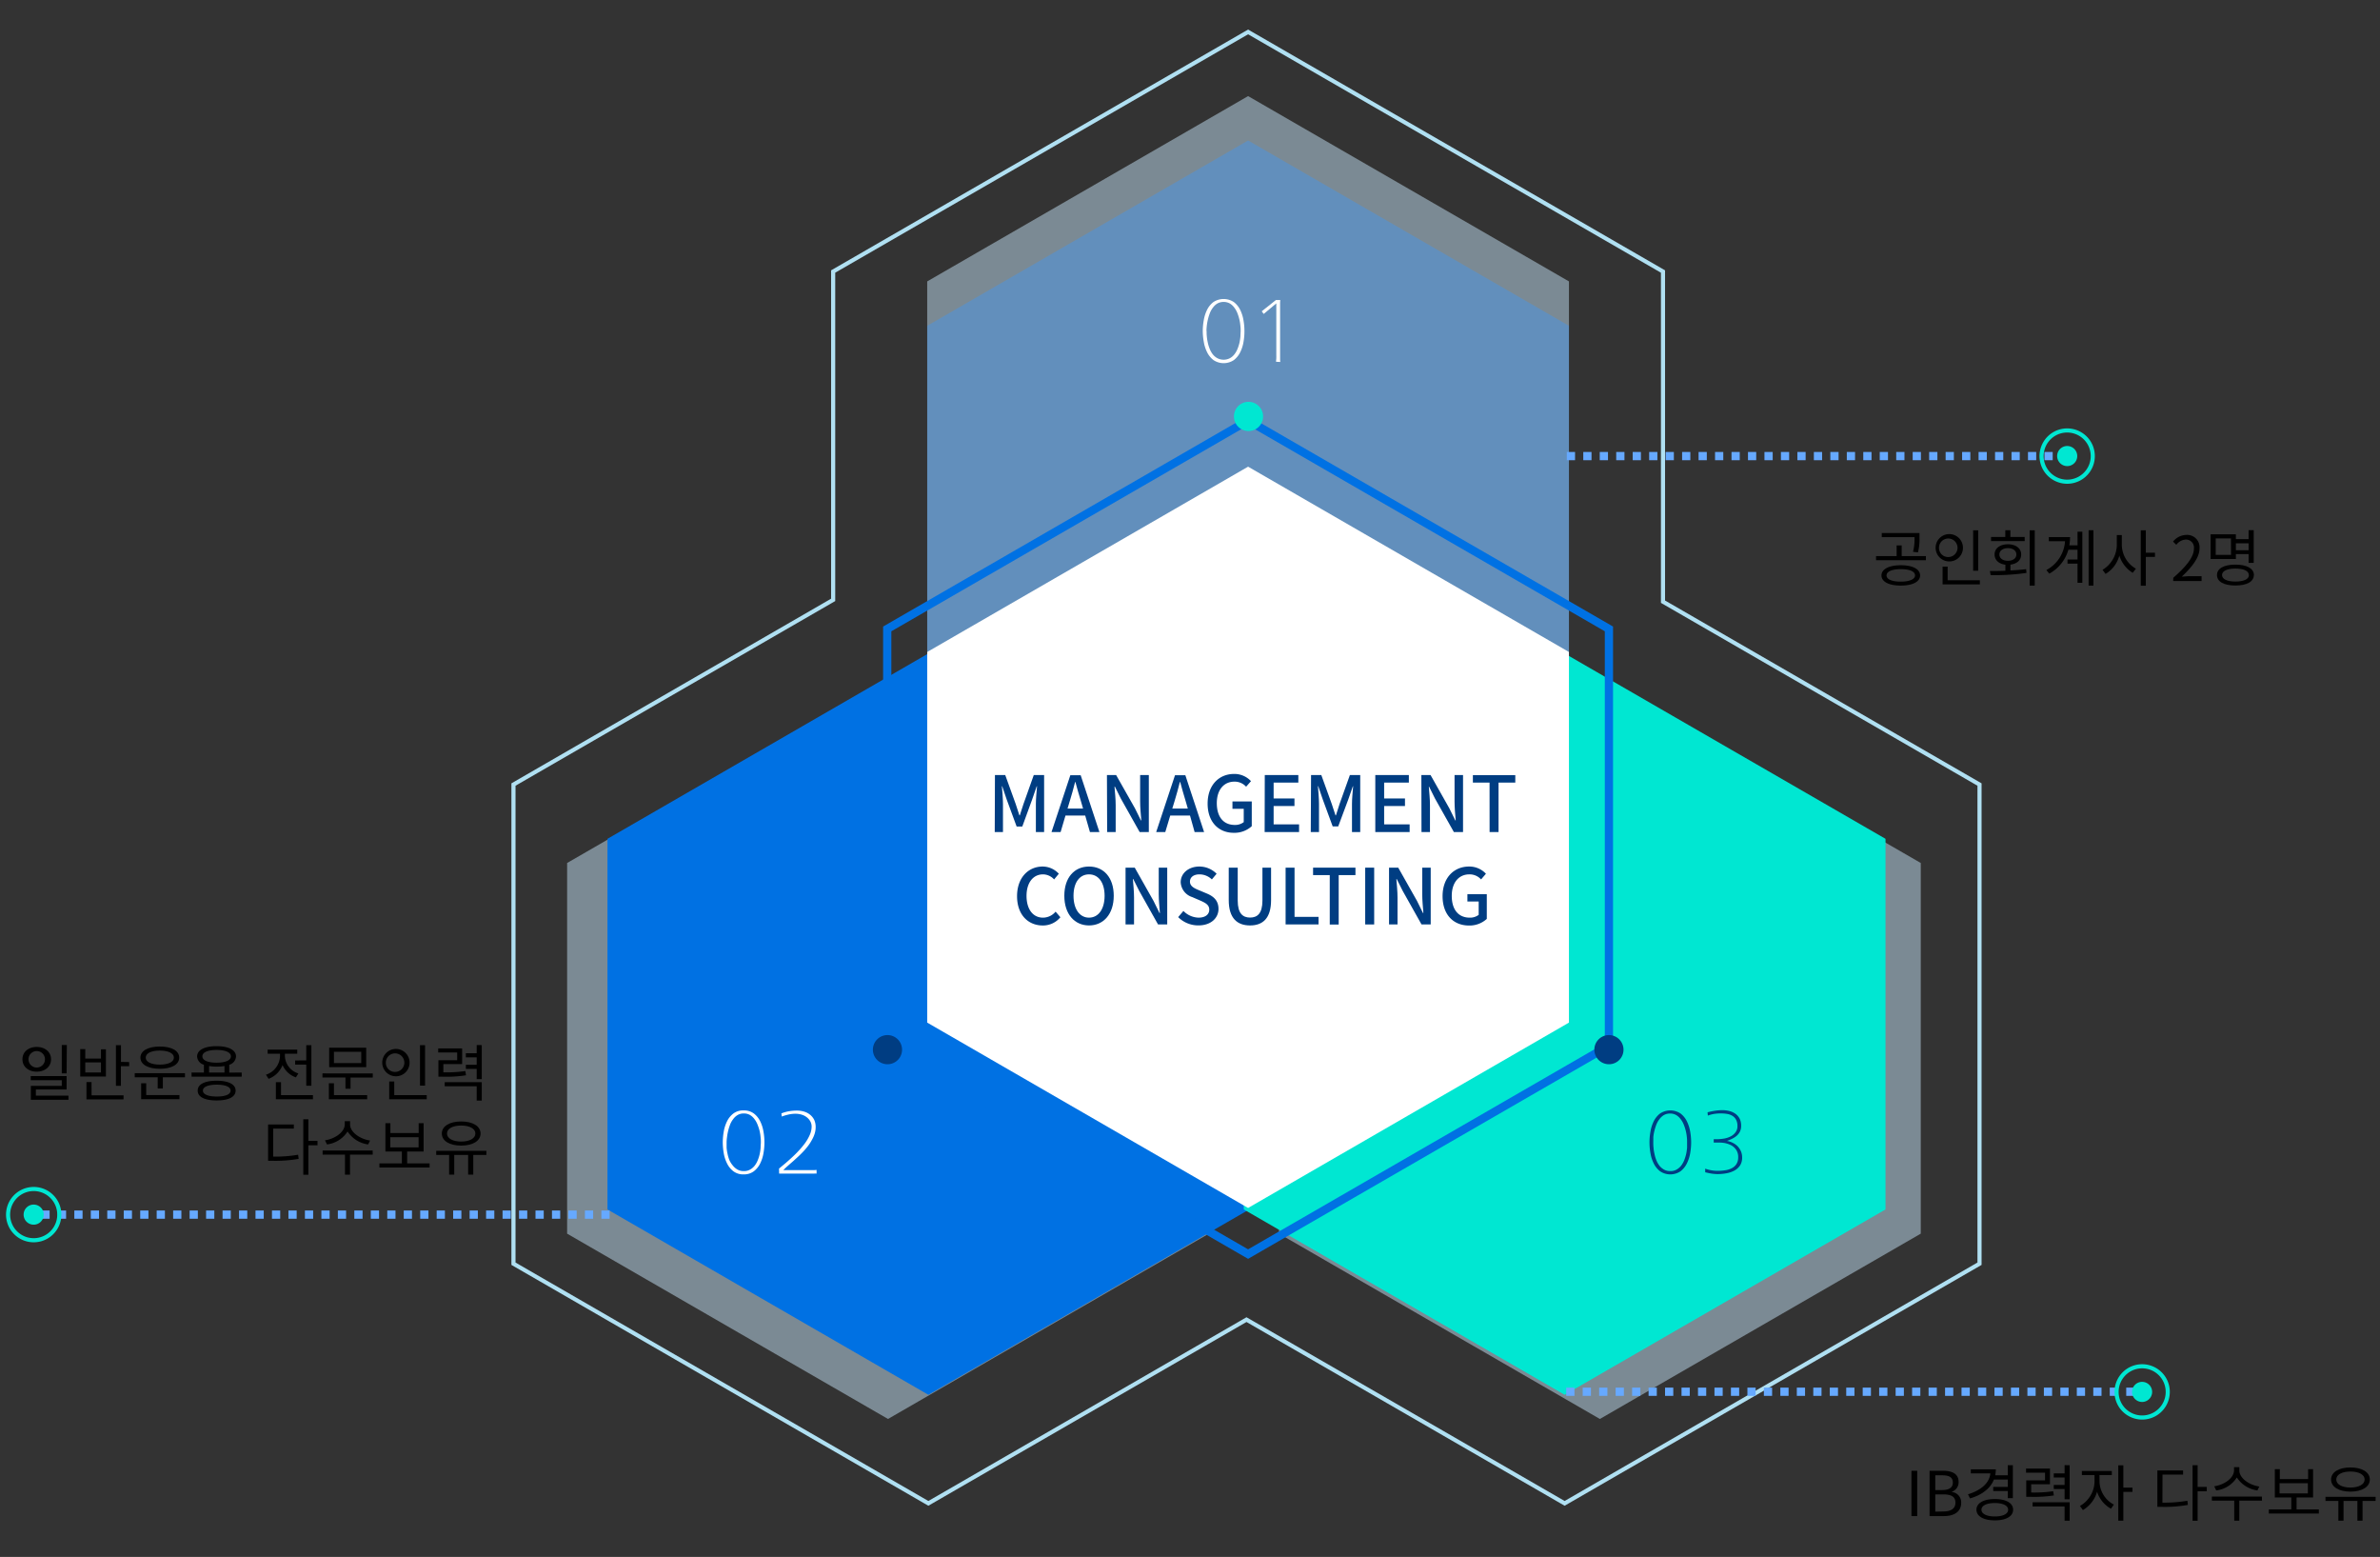 <svg xmlns="http://www.w3.org/2000/svg" viewBox="0 0 578 378"><rect x="0" y="0" width="578" height="378" fill="#333333" stroke="none"/><defs><style>.cls-1{isolation:isolate;}.cls-2{fill:#c4e3f7;opacity:0.5;}.cls-13,.cls-2,.cls-3,.cls-4,.cls-5,.cls-6,.cls-8{mix-blend-mode:multiply;}.cls-3,.cls-9{fill:#003d82;}.cls-4{fill:#0071e3;}.cls-10,.cls-5{fill:#00e7d2;}.cls-11,.cls-12,.cls-6,.cls-8{fill:none;stroke-miterlimit:10;}.cls-6{stroke:#b0e0f2;}.cls-7{fill:#fff;}.cls-8{stroke:#0071e3;}.cls-11,.cls-8{stroke-width:2px;}.cls-11{stroke:#66a9ff;stroke-dasharray:2 0 0 2;}.cls-12{stroke:#00e7d2;}</style></defs><g class="cls-1"><g id="레이어_1" data-name="레이어 1"><polygon class="cls-2" points="137.73 209.52 215.66 164.53 293.59 209.52 293.59 299.51 215.66 344.5 137.73 299.51 137.73 209.52"/><polygon class="cls-2" points="310.61 209.52 388.54 164.53 466.47 209.52 466.47 299.51 388.54 344.5 310.61 299.51 310.61 209.52"/><polygon class="cls-3" points="225.18 79.1 303.11 34.11 381.03 79.1 381.03 169.09 303.11 214.08 225.18 169.09 225.18 79.1"/><polygon class="cls-2" points="225.18 68.32 303.11 23.33 381.03 68.32 381.03 158.31 303.11 203.3 225.18 158.31 225.18 68.32"/><polygon class="cls-4" points="147.53 203.65 225.46 158.65 303.39 203.65 303.39 293.63 225.46 338.63 147.53 293.63 147.53 203.65"/><polygon class="cls-5" points="302.06 203.65 379.98 158.65 457.91 203.65 457.91 293.63 379.98 338.63 302.06 293.63 302.06 203.65"/><polygon class="cls-6" points="124.7 306.81 124.7 190.47 202.34 145.64 202.34 65.92 303.11 7.75 403.87 65.92 403.87 146.08 480.74 190.47 480.74 306.81 379.98 364.99 302.72 320.38 225.46 364.99 124.7 306.81"/><polygon class="cls-7" points="225.18 158.29 303.11 113.3 381.03 158.29 381.03 248.27 303.11 293.27 225.18 248.27 225.18 158.29"/><polygon class="cls-8" points="215.47 152.69 303.11 102.09 390.74 152.69 390.74 253.88 303.11 304.47 215.47 253.88 215.47 152.69"/><path class="cls-9" d="M219.07,254.85a3.54,3.54,0,1,0-3.53,3.53A3.53,3.53,0,0,0,219.07,254.85Z"/><path class="cls-9" d="M394.28,254.85a3.54,3.54,0,1,0-3.53,3.53A3.53,3.53,0,0,0,394.28,254.85Z"/><path class="cls-10" d="M306.75,101.11a3.54,3.54,0,1,0-3.53,3.53A3.53,3.53,0,0,0,306.75,101.11Z"/><line class="cls-11" x1="380.51" y1="110.73" x2="502.46" y2="110.73"/><path class="cls-10" d="M500.81,108.61a2.44,2.44,0,1,1-.89,3.33A2.44,2.44,0,0,1,500.81,108.61Z"/><path class="cls-12" d="M498.92,105.34a6.22,6.22,0,1,1-2.28,8.5A6.23,6.23,0,0,1,498.92,105.34Z"/><line class="cls-11" x1="148.05" y1="294.89" x2="8.18" y2="294.89"/><line class="cls-11" x1="380.37" y1="337.89" x2="520.24" y2="337.89"/><path class="cls-10" d="M519,335.82a2.44,2.44,0,1,1-.89,3.33A2.45,2.45,0,0,1,519,335.82Z"/><path class="cls-12" d="M517.13,332.54a6.22,6.22,0,1,1-2.28,8.5A6.24,6.24,0,0,1,517.13,332.54Z"/><path class="cls-10" d="M9.4,292.78a2.44,2.44,0,1,0,.89,3.33A2.43,2.43,0,0,0,9.4,292.78Z"/><path class="cls-12" d="M11.29,289.5a6.22,6.22,0,1,0,2.28,8.5A6.22,6.22,0,0,0,11.29,289.5Z"/><path class="cls-7" d="M292.1,80.35a14.86,14.86,0,0,1,.24-2.59,9,9,0,0,1,.8-2.53,5.35,5.35,0,0,1,1.55-1.9,4.51,4.51,0,0,1,4.95,0,5.35,5.35,0,0,1,1.55,1.9,9,9,0,0,1,.8,2.53,14.82,14.82,0,0,1,.23,2.59A15,15,0,0,1,302,83a8.89,8.89,0,0,1-.8,2.51,5.38,5.38,0,0,1-1.55,1.91,4.46,4.46,0,0,1-4.95,0,5.38,5.38,0,0,1-1.55-1.91,8.89,8.89,0,0,1-.8-2.51A15.06,15.06,0,0,1,292.1,80.35Zm.93,0c0,.37,0,.79.05,1.28a11.74,11.74,0,0,0,.23,1.49,9.1,9.1,0,0,0,.46,1.54,5.52,5.52,0,0,0,.75,1.35,3.66,3.66,0,0,0,1.12.95,3.33,3.33,0,0,0,3.05,0A3.51,3.51,0,0,0,299.8,86a5.24,5.24,0,0,0,.76-1.35,10.18,10.18,0,0,0,.48-1.54,13.67,13.67,0,0,0,.21-1.49c0-.49.05-.91.05-1.28s0-.79-.07-1.29a10.15,10.15,0,0,0-.24-1.5A11.7,11.7,0,0,0,300.5,76a5.3,5.3,0,0,0-.76-1.34,3.72,3.72,0,0,0-1.1-1,3.2,3.2,0,0,0-2.95,0,3.6,3.6,0,0,0-1.1,1,5.3,5.3,0,0,0-.76,1.34,12.8,12.8,0,0,0-.74,3Q293,79.81,293,80.35Z"/><path class="cls-7" d="M309.9,87.83c0-.31.05-.6.06-.89s0-.6,0-.93V73.66l-3.06,2.56-.48-.64,3.43-2.73h1.08a8.43,8.43,0,0,0-.05.86V87c0,.28,0,.57.05.88Z"/><path class="cls-7" d="M175.53,277.35a15.85,15.85,0,0,1,.23-2.59,9,9,0,0,1,.81-2.53,5.24,5.24,0,0,1,1.55-1.9,3.92,3.92,0,0,1,2.47-.74,4,4,0,0,1,2.48.74,5.35,5.35,0,0,1,1.55,1.9,9,9,0,0,1,.8,2.53,14.82,14.82,0,0,1,.23,2.59,15,15,0,0,1-.23,2.6,8.89,8.89,0,0,1-.8,2.51,5.38,5.38,0,0,1-1.55,1.91,4,4,0,0,1-2.48.75,3.93,3.93,0,0,1-2.47-.75,5.28,5.28,0,0,1-1.55-1.91,8.9,8.9,0,0,1-.81-2.51A16.06,16.06,0,0,1,175.53,277.35Zm.93,0c0,.37,0,.79,0,1.28a10.18,10.18,0,0,0,.23,1.49,9.07,9.07,0,0,0,.45,1.54A5.55,5.55,0,0,0,178,283a3.74,3.74,0,0,0,1.11.95,3,3,0,0,0,1.53.37,3,3,0,0,0,1.53-.37,3.74,3.74,0,0,0,1.11-.95,5.55,5.55,0,0,0,.76-1.35,9.13,9.13,0,0,0,.47-1.54,10.07,10.07,0,0,0,.21-1.49c0-.49.06-.91.06-1.28s0-.79-.07-1.29a10.15,10.15,0,0,0-.24-1.5,11.75,11.75,0,0,0-.5-1.52,5.28,5.28,0,0,0-.75-1.34,3.72,3.72,0,0,0-1.1-1,3,3,0,0,0-1.48-.36,2.94,2.94,0,0,0-1.47.36,3.6,3.6,0,0,0-1.1,1,5.3,5.3,0,0,0-.76,1.34,12.8,12.8,0,0,0-.74,3Q176.46,276.81,176.46,277.35Z"/><path class="cls-7" d="M189.19,283.71l1.29-1.07c.52-.43,1.07-.92,1.66-1.46s1.18-1.1,1.76-1.73a20.47,20.47,0,0,0,1.61-1.92,11.1,11.1,0,0,0,1.15-2,5,5,0,0,0,.45-2,2.65,2.65,0,0,0-.3-1.25,3.31,3.31,0,0,0-.84-1,3.85,3.85,0,0,0-1.24-.65,5.1,5.1,0,0,0-1.53-.23,7.42,7.42,0,0,0-1.78.21,12.8,12.8,0,0,0-1.57.47l-.08-.77a9.27,9.27,0,0,1,1.84-.52,11.33,11.33,0,0,1,1.9-.16,6.08,6.08,0,0,1,1.78.25,4.18,4.18,0,0,1,1.45.76,3.73,3.73,0,0,1,1,1.25,4.19,4.19,0,0,1,.35,1.76,5.19,5.19,0,0,1-.22,1.5,7.19,7.19,0,0,1-.62,1.47,11.55,11.55,0,0,1-.92,1.47,16.22,16.22,0,0,1-1.14,1.37c-.41.44-.84.87-1.28,1.28l-1.3,1.19c-.44.38-.86.74-1.26,1.1a14.15,14.15,0,0,0-1.11,1.05h7.48a4.06,4.06,0,0,0,.59-.05v.9a4.48,4.48,0,0,0-.64,0h-8.45Z"/><g class="cls-13"><path class="cls-9" d="M400.59,277.35a14.82,14.82,0,0,1,.23-2.59,9,9,0,0,1,.8-2.53,5.35,5.35,0,0,1,1.55-1.9,4.51,4.51,0,0,1,4.95,0,5.35,5.35,0,0,1,1.55,1.9,9.37,9.37,0,0,1,.81,2.53,15.85,15.85,0,0,1,.23,2.59,16.06,16.06,0,0,1-.23,2.6,9.23,9.23,0,0,1-.81,2.51,5.38,5.38,0,0,1-1.55,1.91,4.46,4.46,0,0,1-4.95,0,5.38,5.38,0,0,1-1.55-1.91,8.89,8.89,0,0,1-.8-2.51A15,15,0,0,1,400.59,277.35Zm.92,0c0,.37,0,.79.06,1.28a9,9,0,0,0,.23,1.49,8.24,8.24,0,0,0,.45,1.54A5.55,5.55,0,0,0,403,283a3.74,3.74,0,0,0,1.11.95,3,3,0,0,0,1.53.37,3,3,0,0,0,1.53-.37,3.74,3.74,0,0,0,1.11-.95,5.9,5.9,0,0,0,.76-1.35,11.43,11.43,0,0,0,.47-1.54,13.67,13.67,0,0,0,.21-1.49c0-.49,0-.91,0-1.28s0-.79-.06-1.29a10.64,10.64,0,0,0-.74-3,5.3,5.3,0,0,0-.76-1.34,3.6,3.6,0,0,0-1.1-1,2.94,2.94,0,0,0-1.47-.36,3,3,0,0,0-1.48.36,3.72,3.72,0,0,0-1.1,1,5.3,5.3,0,0,0-.76,1.34,11.61,11.61,0,0,0-.47,1.52,9.07,9.07,0,0,0-.26,1.5C401.53,276.56,401.51,277,401.51,277.35Z"/><path class="cls-9" d="M417,277.4h-.44a2.23,2.23,0,0,0-.37,0v-.82h.94a11.71,11.71,0,0,0,1.6-.16,5.47,5.47,0,0,0,1.57-.52,3.34,3.34,0,0,0,1.18-1,2.36,2.36,0,0,0,.47-1.52,3.15,3.15,0,0,0-.31-1.48,2.44,2.44,0,0,0-.83-.94,3.38,3.38,0,0,0-1.27-.5,8.79,8.79,0,0,0-1.59-.14,10.11,10.11,0,0,0-1.72.13,8,8,0,0,0-1.47.4l-.07-.8a16.12,16.12,0,0,1,1.75-.37,12,12,0,0,1,1.82-.15,6.71,6.71,0,0,1,1.77.22,4.17,4.17,0,0,1,1.46.68,3.38,3.38,0,0,1,1,1.17,3.78,3.78,0,0,1,.36,1.71,3.19,3.19,0,0,1-.27,1.37,3.26,3.26,0,0,1-.74,1,4.91,4.91,0,0,1-1.11.75,10.64,10.64,0,0,1-1.33.57,4.54,4.54,0,0,1,1.38.44,4.71,4.71,0,0,1,1.19.83,4.29,4.29,0,0,1,.82,1.22,3.8,3.8,0,0,1,.3,1.53,3.46,3.46,0,0,1-.51,1.94,3.93,3.93,0,0,1-1.36,1.23,6.4,6.4,0,0,1-1.92.66,12,12,0,0,1-2.17.2,10.53,10.53,0,0,1-1.53-.13c-.53-.09-1-.2-1.48-.31l0-.88a8.93,8.93,0,0,0,2.95.53,12.79,12.79,0,0,0,1.88-.14,4.73,4.73,0,0,0,1.62-.5,2.88,2.88,0,0,0,1.13-1,3,3,0,0,0,.43-1.66,3.11,3.11,0,0,0-.46-1.76,3.45,3.45,0,0,0-1.21-1.13,6.13,6.13,0,0,0-1.66-.57A9.42,9.42,0,0,0,417,277.4Z"/></g><path d="M8.92,260.18c-2,0-3.47-1.2-3.47-3s1.46-3,3.47-3,3.48,1.22,3.48,3S10.93,260.18,8.92,260.18Zm0-1a2,2,0,1,0,0-4,2,2,0,1,0,0,4ZM16.63,266v1H7.49v-3.37H15v-1.37H7.46v-1h8.72v3.25H8.71V266Zm-.45-5.4H15v-6.9h1.23Z"/><path d="M25.72,261.36H19.49v-6.65h1.22V257h3.81v-2.25h1.2Zm-1.2-3.44H20.71v2.46h3.81Zm-2.28,8H30v1H21v-4.21h1.23Zm9.13-8.07v1h-2v4.76H28.15v-9.86h1.23v4.06Z"/><path d="M44.92,260.55v1H39.55v2.71H38.3v-2.71H32.72v-1ZM34.1,256.77c0-1.66,1.86-2.69,4.71-2.69s4.71,1,4.71,2.69-1.86,2.71-4.71,2.71S34.1,258.44,34.1,256.77Zm1.41,9.09h8.07v1h-9.3V263h1.23Zm-.12-9.09c0,1.06,1.37,1.7,3.42,1.7s3.42-.64,3.42-1.7-1.35-1.71-3.42-1.71S35.39,255.71,35.39,256.77Z"/><path d="M58.7,260.39v1H46.52v-1h3V258.5a2.21,2.21,0,0,1-1.65-2c0-1.58,1.81-2.51,4.72-2.51s4.73.93,4.73,2.51a2.21,2.21,0,0,1-1.64,2v1.91Zm-1.48,4.39c0,1.55-1.71,2.39-4.61,2.39s-4.6-.84-4.6-2.39,1.72-2.4,4.6-2.4S57.22,263.24,57.22,264.78ZM52.61,258c2.15,0,3.47-.58,3.47-1.54s-1.32-1.55-3.47-1.55-3.46.57-3.46,1.55S50.47,258,52.61,258ZM56,264.78c0-.91-1.26-1.44-3.36-1.44s-3.36.53-3.36,1.44,1.25,1.44,3.36,1.44S56,265.7,56,264.78Zm-5.22-4.39h3.74v-1.58a11.73,11.73,0,0,1-3.74,0Z"/><path d="M71.86,261.57a5.5,5.5,0,0,1-3.24-3,5.8,5.8,0,0,1-3.39,3.35l-.65-1A4.91,4.91,0,0,0,68,256.5v-.67H65v-1h7.19v1h-3v.66a4.61,4.61,0,0,0,3.27,4.12ZM76,265.88v1H67v-4.15h1.25v3.15Zm-1.62-8.43v-3.7h1.24v9.85H74.38v-5.14h-2.7v-1Z"/><path d="M90.53,260.61v1h-5.4v2.72H83.9V261.6H78.31v-1Zm-9.43,5.27h8.07v1h-9.3V263H81.1Zm7.84-6.8h-9v-4.72h9Zm-1.21-3.73H81.1v2.75h6.63Z"/><path d="M96,261.3A3.32,3.32,0,1,1,99.47,258,3.31,3.31,0,0,1,96,261.3Zm0-1.06a2.25,2.25,0,1,0-2.3-2.26A2.21,2.21,0,0,0,96,260.24Zm7.63,5.64v1H94.52v-4.32h1.23v3.32Zm-.4-2.31H102v-9.82h1.23Z"/><path d="M113.17,261.06a30.5,30.5,0,0,1-5.7.34h-1v-4h4.56v-1.87h-4.61v-1h5.81v3.81h-4.56v2a31,31,0,0,0,5.34-.31ZM108,262.73h9v4.47h-1.23v-3.47H108Zm9-9V262h-1.23v-2.49h-2.63v-1h2.63v-1.8h-2.63v-1h2.63v-2Z"/><path d="M66.34,280.8a32.31,32.31,0,0,0,6.06-.45l.13,1a32.64,32.64,0,0,1-6.36.47H65.11V273h6.25v1h-5Zm10.77-2.74H74.89v7.15H73.66V271.73h1.23V277h2.22Z"/><path d="M90.52,280.32H85v4.88H83.78v-4.88H78.35v-1H90.5Zm-1.11-2.47a7.05,7.05,0,0,1-5-3.15,6.92,6.92,0,0,1-5,3.15l-.49-1c2.44-.36,4.81-2,4.81-3.9v-.75h1.29V273c0,1.87,2.4,3.54,4.85,3.9Z"/><path d="M104.33,282.45v1H92.14v-1H97.6v-2.89h-4v-6.87h1.21v2.4h6.87v-2.4h1.2v6.87h-4v2.89Zm-9.54-3.88h6.87V276.1H94.79Z"/><path d="M118.12,280.4h-3.18v4.78h-1.25V280.4h-3.37v4.78h-1.25V280.4h-3.13v-1h12.18Zm-10.82-5.2c0-1.8,1.91-2.93,4.7-2.93s4.71,1.13,4.71,2.93-1.91,2.93-4.71,2.93S107.3,277,107.3,275.2Zm1.26,0c0,1.18,1.4,1.95,3.44,1.95s3.45-.77,3.45-1.95-1.4-1.94-3.45-1.94S108.56,274,108.56,275.2Z"/><path d="M467.72,135v1H455.61v-1h5v-2.58h1.23V135Zm-1.41,4.71c0,1.53-1.83,2.46-4.7,2.46s-4.68-.93-4.68-2.46,1.82-2.48,4.68-2.48S466.31,138.15,466.31,139.71Zm-1.32-9.3H457v-1h9.16v1.14a12.71,12.71,0,0,1-.37,3.56l-1.2-.14a12.17,12.17,0,0,0,.36-3.42Zm.09,9.3c0-1-1.35-1.53-3.47-1.53s-3.45.57-3.45,1.53,1.35,1.5,3.45,1.5S465.08,140.64,465.08,139.71Z"/><path d="M473.19,136.3a3.32,3.32,0,1,1,3.53-3.32A3.31,3.31,0,0,1,473.19,136.3Zm0-1.06A2.25,2.25,0,1,0,470.9,133,2.21,2.21,0,0,0,473.19,135.24Zm7.64,5.64v1h-9.06v-4.32H473v3.32Zm-.41-2.31h-1.23v-9.82h1.23Z"/><path d="M488.25,138.49c1.28-.06,2.58-.15,3.81-.31l.09.91a54.41,54.41,0,0,1-8.71.54l-.18-1c1.14,0,2.43,0,3.76-.06V137.1c-1.59-.2-2.62-1.12-2.62-2.48,0-1.51,1.32-2.48,3.24-2.48s3.22,1,3.22,2.48c0,1.34-1,2.27-2.61,2.46Zm3.47-7.12h-8.18v-1H487v-1.63h1.23v1.63h3.47Zm-4.08,4.78c1.21,0,2.05-.6,2.05-1.53s-.84-1.54-2.05-1.54-2.07.6-2.07,1.54S486.41,136.15,487.64,136.15Zm6.51-7.4v13.43h-1.23V128.75Z"/><path d="M504.54,129.09h1.17v12.4h-1.17v-4.65h-2.43v-1h2.43v-2.37h-2.22a9.66,9.66,0,0,1-4.63,5.8l-.72-.87a8.59,8.59,0,0,0,4.54-7h-3.94v-1h5.16a11.55,11.55,0,0,1-.18,2h2Zm3.87-.36v13.44h-1.17V128.73Z"/><path d="M515.3,132.31a6.77,6.77,0,0,0,3.42,5.76l-.77,1a7.43,7.43,0,0,1-3.25-4.19,7.45,7.45,0,0,1-3.35,4.46l-.73-1a7.14,7.14,0,0,0,3.46-6V129.9h1.22Zm8.05,2.9h-2.22v7H519.9V128.75h1.23v5.44h2.22Z"/><path d="M527.81,140.26c3.45-3,5-5.2,5-7.09a1.93,1.93,0,0,0-2-2.17,3.07,3.07,0,0,0-2.28,1.27l-.79-.78a4.21,4.21,0,0,1,3.24-1.62,3,3,0,0,1,3.19,3.25c0,2.19-1.72,4.43-4.3,6.87.57,0,1.24-.1,1.8-.1h3v1.18h-6.91Z"/><path d="M543,135.72h-6.14v-6H543v1.17h3.09v-2.17h1.24v7.94h-1.24v-2.13H543Zm-1.2-5H538.1v4h3.72Zm5.56,8.89c0,1.61-1.71,2.54-4.48,2.54s-4.47-.93-4.47-2.54,1.71-2.53,4.47-2.53S547.38,138,547.38,139.63Zm-1.21,0c0-1-1.23-1.57-3.27-1.57s-3.24.59-3.24,1.57,1.23,1.58,3.24,1.58S546.17,140.62,546.17,139.63ZM543,131.91v1.67h3.09v-1.67Z"/><path d="M464.21,357.08h1.4v11h-1.4Z"/><path d="M468.61,357.08h3.27c2.23,0,3.78.75,3.78,2.69a2.4,2.4,0,0,1-1.62,2.38v.08a2.53,2.53,0,0,1,2.25,2.62c0,2.16-1.71,3.23-4.17,3.23h-3.51Zm3,4.68c1.89,0,2.65-.7,2.65-1.81,0-1.29-.88-1.77-2.59-1.77H470v3.58Zm.28,5.2c1.89,0,3-.67,3-2.15s-1.08-2-3-2H470V367Z"/><path d="M484.24,359.21c-.87,2.16-2.91,3.74-5.81,4.58l-.49-1c3.21-1,5.2-2.74,5.43-5.07h-4.74v-1h6.07a7.77,7.77,0,0,1-.15,1.46h3.05v-2.46h1.24v8H487.6V362h-3.53v-1h3.53v-1.8Zm4.66,7.32c0,1.62-1.74,2.59-4.45,2.59s-4.46-1-4.46-2.59,1.74-2.59,4.46-2.59S488.9,364.91,488.9,366.53Zm-1.21,0c0-1-1.26-1.62-3.24-1.62s-3.24.62-3.24,1.62,1.26,1.64,3.24,1.64S487.69,367.55,487.69,366.53Z"/><path d="M498.79,363.07a31.55,31.55,0,0,1-5.7.33h-1v-4h4.56v-1.86h-4.61v-1h5.81v3.81h-4.56v2a31,31,0,0,0,5.34-.31Zm-5.16,1.66h9v4.47H501.4v-3.46h-7.77Zm9-9V364H501.4v-2.49h-2.63v-1h2.63v-1.8h-2.63v-1h2.63v-2Z"/><path d="M509.89,359.84a6.48,6.48,0,0,0,3.48,5.45l-.71,1a7.24,7.24,0,0,1-3.37-4.13,7.6,7.6,0,0,1-3.44,4.46l-.72-1a7,7,0,0,0,3.54-5.79v-1.71H505.6v-1h7.27v1h-3Zm8,2.36h-2.22v7h-1.23V355.75h1.23v5.41h2.22Z"/><path d="M525.16,364.81a33.17,33.17,0,0,0,6.06-.45l.13,1a31.84,31.84,0,0,1-6.36.48h-1.06V357h6.25v1h-5Zm10.77-2.75h-2.22v7.15h-1.23V355.73h1.23V361h2.22Z"/><path d="M549.34,364.33h-5.51v4.87H542.6v-4.87h-5.43v-1h12.15Zm-1.11-2.48a7.05,7.05,0,0,1-5-3.15,6.89,6.89,0,0,1-5,3.15l-.49-1c2.44-.36,4.81-2,4.81-3.9v-.75h1.29V357c0,1.88,2.4,3.54,4.85,3.9Z"/><path d="M563.15,366.46v1H551v-1h5.46v-2.9h-4v-6.87h1.21v2.4h6.87v-2.4h1.2v6.87h-4v2.9Zm-9.54-3.89h6.87V360.1h-6.87Z"/><path d="M576.94,364.4h-3.18v4.79h-1.25V364.4h-3.37v4.79h-1.25V364.4h-3.13v-1h12.18Zm-10.82-5.2c0-1.8,1.91-2.93,4.7-2.93s4.71,1.13,4.71,2.93-1.91,2.94-4.71,2.94S566.12,361,566.12,359.2Zm1.26,0c0,1.18,1.4,1.95,3.44,1.95s3.45-.77,3.45-1.95-1.4-1.94-3.45-1.94S567.38,358,567.38,359.2Z"/><path class="cls-9" d="M241.63,188.17h2.5l2.53,7c.32.91.6,1.85.91,2.79h.1c.32-.94.58-1.88.9-2.79l2.49-7h2.51V202h-2v-6.82c0-1.24.17-3,.28-4.28h-.08l-1.1,3.19-2.4,6.58H246.9l-2.42-6.58-1.08-3.19h-.08c.1,1.26.26,3,.26,4.28V202h-2Z"/><path class="cls-9" d="M263.55,198h-4.79L257.58,202h-2.21l4.57-13.79h2.51L267,202h-2.3Zm-.52-1.7-.54-1.86c-.47-1.5-.89-3-1.32-4.59h-.07c-.39,1.58-.83,3.09-1.28,4.59l-.56,1.86Z"/><path class="cls-9" d="M268.83,188.17h2.23l4.58,8.09,1.44,2.92h.09c-.11-1.42-.28-3.09-.28-4.59v-6.42H279V202h-2.23l-4.57-8.13-1.44-2.89h-.1c.12,1.42.29,3,.29,4.52V202h-2.07Z"/><path class="cls-9" d="M289,198h-4.8L283,202h-2.21l4.57-13.79h2.51L292.42,202h-2.3Zm-.53-1.7-.54-1.86c-.47-1.5-.88-3-1.31-4.59h-.08c-.39,1.58-.82,3.09-1.27,4.59l-.57,1.86Z"/><path class="cls-9" d="M293.28,195.1c0-4.5,2.77-7.2,6.43-7.2a5.49,5.49,0,0,1,4.1,1.75L302.63,191a3.74,3.74,0,0,0-2.85-1.23c-2.56,0-4.27,2-4.27,5.22s1.52,5.29,4.37,5.29a3.43,3.43,0,0,0,2.17-.68v-3.24h-2.74v-1.78H304v6a6.21,6.21,0,0,1-4.37,1.61C296,202.2,293.28,199.62,293.28,195.1Z"/><path class="cls-9" d="M307.16,188.17h8.15V190h-6v3.85h5.06v1.83h-5.06v4.46h6.18V202h-8.36Z"/><path class="cls-9" d="M318.4,188.17h2.49l2.53,7c.32.91.6,1.85.92,2.79h.1c.31-.94.58-1.88.89-2.79l2.5-7h2.51V202h-2v-6.82c0-1.24.17-3,.28-4.28h-.07l-1.11,3.19L325,200.63h-1.35l-2.42-6.58-1.09-3.19h-.07c.09,1.26.26,3,.26,4.28V202h-2Z"/><path class="cls-9" d="M334,188.17h8.15V190h-6v3.85h5.06v1.83h-5.06v4.46h6.19V202H334Z"/><path class="cls-9" d="M345.19,188.17h2.23l4.57,8.09,1.44,2.92h.1c-.12-1.42-.28-3.09-.28-4.59v-6.42h2.06V202h-2.23l-4.58-8.13-1.44-2.89H347c.11,1.42.28,3,.28,4.52V202h-2.06Z"/><path class="cls-9" d="M361.75,190H357.7v-1.81H368V190h-4.07v12h-2.17Z"/><path class="cls-9" d="M247,217.58c0-4.5,2.74-7.2,6.22-7.2a5.34,5.34,0,0,1,3.92,1.75L256,213.51a3.69,3.69,0,0,0-2.7-1.23c-2.38,0-4,2-4,5.22s1.54,5.29,4,5.29a4,4,0,0,0,3.06-1.46l1.16,1.36a5.44,5.44,0,0,1-4.29,2C249.69,224.68,247,222.09,247,217.58Z"/><path class="cls-9" d="M258.48,217.48c0-4.44,2.45-7.1,6-7.1s6,2.66,6,7.1-2.48,7.2-6,7.2S258.48,221.93,258.48,217.48Zm9.78,0c0-3.24-1.5-5.2-3.79-5.2s-3.76,2-3.76,5.2,1.48,5.31,3.76,5.31S268.26,220.73,268.26,217.48Z"/><path class="cls-9" d="M273.35,210.65h2.23l4.57,8.09,1.44,2.92h.1c-.11-1.42-.28-3.09-.28-4.59v-6.42h2.06v13.79h-2.23l-4.57-8.14-1.45-2.88h-.09c.11,1.42.28,3,.28,4.51v6.51h-2.06Z"/><path class="cls-9" d="M286.13,222.66l1.27-1.5a5.35,5.35,0,0,0,3.67,1.63c1.67,0,2.61-.79,2.61-1.95s-.94-1.65-2.21-2.21l-1.92-.83a4,4,0,0,1-2.81-3.61c0-2.18,1.92-3.81,4.54-3.81a5.91,5.91,0,0,1,4.18,1.75l-1.15,1.38a4.36,4.36,0,0,0-3-1.23c-1.41,0-2.32.67-2.32,1.78s1.1,1.63,2.22,2.08l1.9.8c1.63.69,2.81,1.71,2.81,3.73,0,2.21-1.84,4-4.86,4A6.87,6.87,0,0,1,286.13,222.66Z"/><path class="cls-9" d="M298.41,218.52v-7.87h2.18v8c0,3.11,1.23,4.12,3,4.12s3-1,3-4.12v-8h2.1v7.87c0,4.49-2.06,6.16-5.11,6.16S298.41,223,298.41,218.52Z"/><path class="cls-9" d="M312.22,210.65h2.17V222.6h5.83v1.84h-8Z"/><path class="cls-9" d="M322.94,212.46h-4.05v-1.81h10.29v1.81h-4.07v12h-2.17Z"/><path class="cls-9" d="M331.55,210.65h2.18v13.79h-2.18Z"/><path class="cls-9" d="M337.34,210.65h2.23l4.57,8.09,1.44,2.92h.1c-.11-1.42-.28-3.09-.28-4.59v-6.42h2.06v13.79h-2.23l-4.57-8.14-1.45-2.88h-.09c.11,1.42.28,3,.28,4.51v6.51h-2.06Z"/><path class="cls-9" d="M350.34,217.58c0-4.5,2.77-7.2,6.43-7.2a5.49,5.49,0,0,1,4.1,1.75l-1.18,1.38a3.74,3.74,0,0,0-2.85-1.23c-2.56,0-4.27,2-4.27,5.22s1.52,5.29,4.37,5.29a3.43,3.43,0,0,0,2.17-.68v-3.24h-2.74v-1.78h4.71v6a6.21,6.21,0,0,1-4.37,1.61C353,224.68,350.34,222.09,350.34,217.58Z"/></g></g></svg>